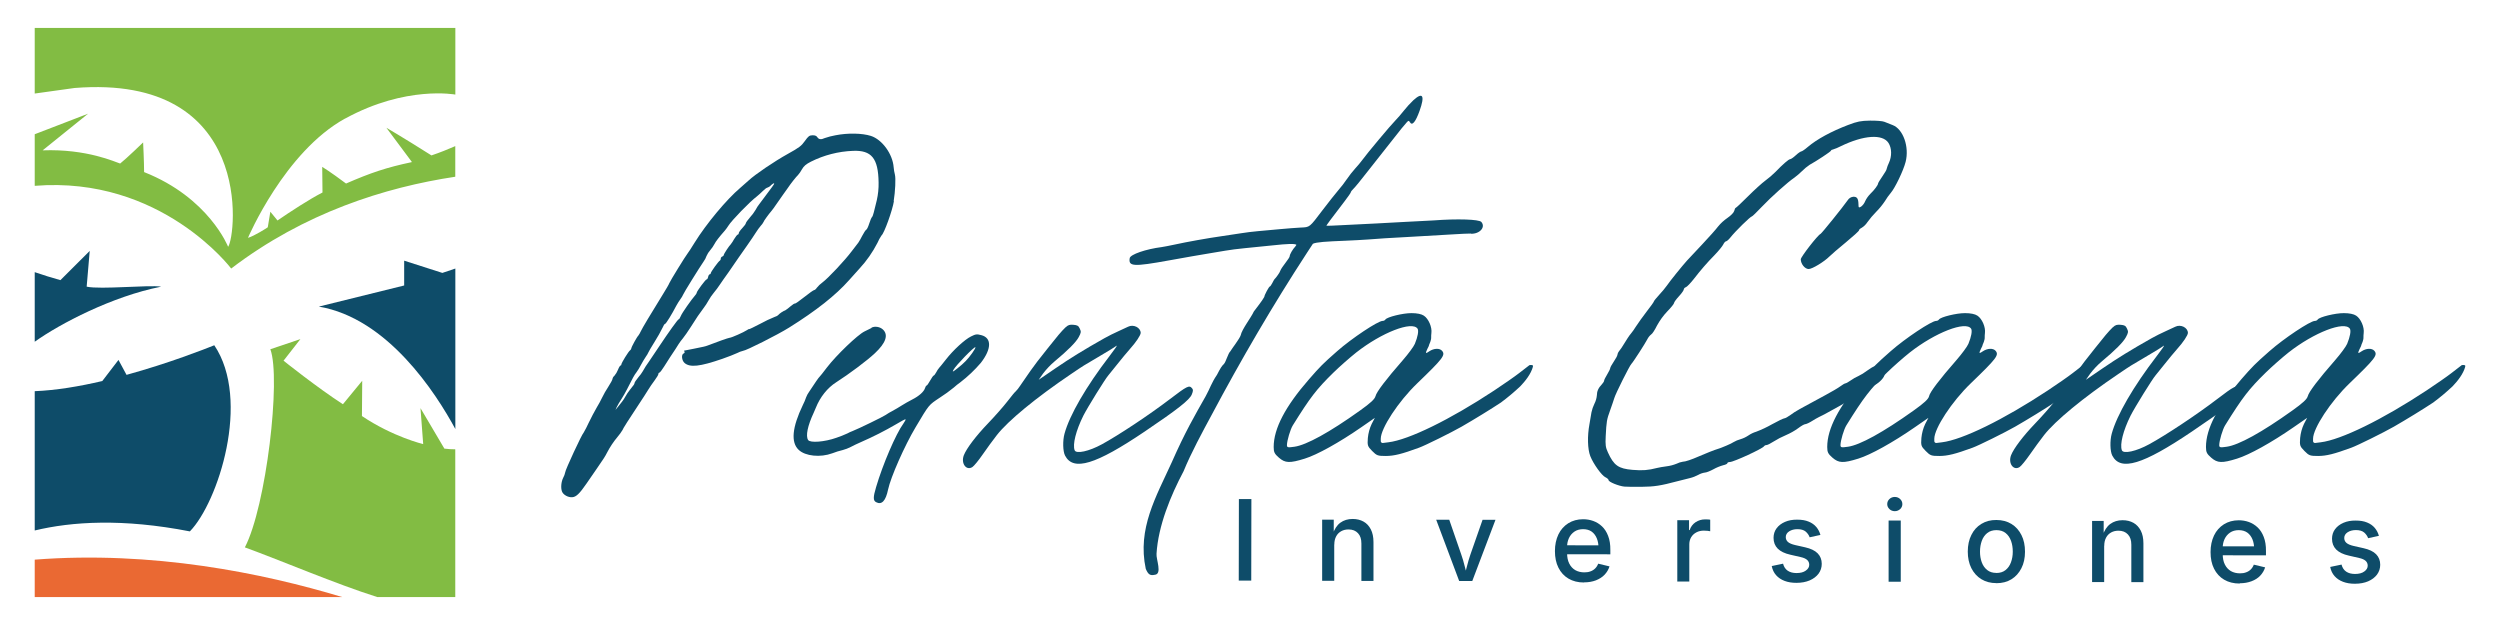 <svg xmlns="http://www.w3.org/2000/svg" id="Layer_1" viewBox="0 0 360 90"><defs><style>      .st0 {        fill: #ea6933;      }      .st1 {        fill: #0e4c69;      }      .st2 {        fill: #82bc43;      }    </style></defs><g><path class="st1" d="M12.48,41.28l.44-5.15-4.22,4.21c-1.24-.34-2.48-.73-3.7-1.15v10.02c3.61-2.58,11.16-6.54,18.21-7.93-1.76-.28-8.74.44-10.73,0Z"></path><path class="st1" d="M58.2,37.53v3.58l-12.29,3.04c9.92,1.68,16.84,12.42,19.66,17.63v-23.11l-1.87.63-5.49-1.76h0Z"></path><path class="st2" d="M49.73,17.06c8.73-4.78,15.84-3.44,15.84-3.44V4.02H5v9.45l5.74-.8c25.91-2.07,23.27,21.28,22.11,22.87,0,0-2.76-7.07-12.1-10.76,0-1.44-.14-4.27-.14-4.27,0,0-2.44,2.36-3.31,3.04-.66-.2-4.78-2.14-11.16-1.9l6.55-5.28-7.69,2.96v7.43c18.21-1.47,28.29,11.91,28.29,11.91,10.53-8.04,22.18-11.7,32.27-13.22v-4.41c-1.02.45-2.19.92-3.43,1.34-4.35-2.75-6.49-3.98-6.49-3.98l3.66,4.91s0,.02-.02.04c-3.6.76-5.9,1.53-9.45,3.08-2.28-1.71-3.43-2.4-3.43-2.4l.04,3.69c-1.91.98-4.63,2.76-6.48,4.03l-1.03-1.26-.37,2.24c-.15.11-1.95,1.26-2.85,1.52,0,0,5.27-12.4,14-17.19h.02Z"></path><path class="st0" d="M5,80.59v5.39h44.29c-11.48-3.47-27.38-6.7-44.29-5.39Z"></path><path class="st2" d="M63.99,64.6l-3.44-5.83.39,5.18s-4.34-1.03-8.82-4.04l.04-5.08-2.78,3.38c-3.75-2.43-8.55-6.27-8.55-6.27l2.43-3.11-4.33,1.46c1.56,4.2-.6,22.66-3.67,28.53,5.42,1.98,12.95,5.21,19.07,7.16h11.23v-21.28c-.51,0-1.04-.03-1.58-.1h0Z"></path><path class="st1" d="M30.85,49.72c-1.28.52-6.49,2.57-12.63,4.26l-1.16-2.15-2.33,3.04c-3.28.77-6.67,1.34-9.73,1.46v20.06c5.32-1.28,12.64-1.76,22.34.13,4.06-4.16,8.85-18.91,3.51-26.81h0Z"></path></g><g><path class="st1" d="M128.73,28.94c-.22,1.37-1.41,4.67-1.79,4.96-.23.34-.43.7-.59,1.08-.69,1.34-1.55,2.58-2.58,3.69-.45.5-1.13,1.26-1.5,1.67-1.92,2.17-4.73,4.39-8.65,6.84-1.63,1.02-6.21,3.33-6.63,3.34-.29.07-.57.18-.84.32-.35.17-1.3.54-2.13.83-3.24,1.12-4.66,1.27-5.44.6-.41-.36-.5-1.22-.14-1.37.13-.05.18-.16.13-.25-.05-.08-.08-.16-.06-.16s.64-.13,1.38-.27c1.46-.29,1.68-.34,2.02-.47,1.21-.47,3-1.11,3.15-1.11.26,0,2.07-.81,2.48-1.09.18-.13.34-.2.34-.16s.74-.32,1.64-.79c.66-.36,1.34-.69,2.04-.97.2-.05.39-.15.54-.3.15-.19.8-.62.96-.63.25-.16.49-.34.71-.54.34-.29.66-.5.7-.45.05.04.64-.37,1.34-.93s1.34-1.01,1.43-1.01.27-.15.38-.33c.23-.29.5-.54.8-.76.85-.63,3.25-3.19,4.25-4.53.46-.62.89-1.17.93-1.21.2-.31.38-.62.54-.95.25-.48.52-.89.61-.92.09-.03.28-.43.42-.88s.32-.87.39-.92.19-.36.27-.7c.08-.33.27-1.12.43-1.74.19-.84.28-1.71.26-2.57-.05-3.46-1.01-4.65-3.68-4.54-2.11.08-4.18.61-6.07,1.56-.71.36-1.02.63-1.3,1.12-.16.29-.34.56-.56.81-.22.19-1.04,1.22-1.45,1.84-.16.23-.48.69-.72,1.01-.24.33-.66.92-.93,1.33s-.6.85-.72.99c-.38.43-1.16,1.51-1.15,1.6-.1.19-.22.36-.37.51-.26.31-.5.64-.72.99-.19.31-.75,1.14-1.25,1.85s-1.04,1.48-1.2,1.71c-1.08,1.59-2.16,3.13-2.22,3.19-.05.05-.26.36-.48.7-.28.43-.59.84-.92,1.24-.28.34-.53.7-.74,1.08-.22.4-.47.79-.75,1.15-.62.83-.92,1.26-1.84,2.72-.37.59-.88,1.31-1.12,1.61-.21.25-.41.51-.59.79-.15.27-.72,1.13-1.25,1.92-.18.26-.57.88-.86,1.35-.29.47-.6.87-.68.87-.09.02-.15.11-.14.2,0,.11-.24.51-.54.91s-.72,1.01-.95,1.39c-.22.37-.81,1.29-1.32,2.05-1.34,2.01-2.37,3.63-2.36,3.72-.2.33-.43.65-.68.94-.61.73-1.14,1.52-1.57,2.36-.19.4-.58,1.01-1.42,2.21-.47.68-1.03,1.48-1.51,2.19-1.01,1.47-1.5,1.94-2.07,1.97-.59.04-1.28-.35-1.46-.82-.2-.53-.12-1.4.18-2,.13-.24.23-.49.28-.76-.01-.3,2.41-5.52,2.65-5.71.26-.45.5-.91.71-1.38.34-.71.87-1.72,1.17-2.23.29-.47.55-.96.79-1.45.25-.52.54-1.02.86-1.51.35-.54.63-1.06.63-1.17.03-.18.13-.34.27-.45.22-.26.39-.55.52-.87.13-.34.3-.61.37-.62.08,0,.13-.08.12-.16,0-.2,1.03-1.88,1.26-2.03.1-.07.16-.18.18-.3,0-.17.82-1.66,1-1.81.14-.19.25-.39.35-.61.24-.51,1.39-2.43,3.22-5.39.45-.72.85-1.41.89-1.55.09-.27,2.35-3.94,2.64-4.29.11-.13.56-.82,1-1.54,1.69-2.73,4.62-6.24,6.58-7.9.35-.3.89-.78,1.19-1.05.95-.89,3.73-2.77,5.66-3.84,1.64-.91,1.95-1.14,2.45-1.85.5-.7.65-.82,1.09-.83.36-.01.58.07.71.28.22.33.54.37,1.07.12.5-.17,1.02-.31,1.54-.4,1.77-.35,3.84-.31,5.1.09,1.62.52,3.14,2.61,3.28,4.52.03.36.09.71.18,1.06.14.52.05,2.43-.18,3.84l.04-.05ZM111,26.72c-.15.14-.33.25-.52.31-.09,0-.39.23-.67.51-.26.26-.54.51-.83.75-1,.75-3.65,3.48-4.09,4.21-.15.24-.32.47-.5.69-.87.99-1.33,1.59-1.5,1.94-.17.32-.38.62-.62.9-.22.25-.4.53-.53.83-.1.29-.24.56-.42.8-.61.88-2.94,4.64-2.94,4.75-.1.23-.23.44-.38.64-.22.31-.43.64-.61.97-.62,1.2-1.49,2.62-1.62,2.62-.08,0-.23.23-.34.51-.34.69-.72,1.36-1.13,2.01-.52.84-.94,1.55-.94,1.6-.09.2-.2.39-.33.56-.27.4-.51.82-.74,1.24-.19.38-.41.74-.66,1.08-.25.3-.55.84-1.35,2.44-.21.41-.58,1.07-.84,1.46-.23.35-.45.72-.64,1.1l-.17.39.31-.39c.17-.22.45-.57.63-.79.19-.24.36-.5.5-.77.18-.32.38-.62.61-.91s.49-.62.57-.73c.07-.09.12-.21.14-.33,0-.07.26-.45.58-.84.22-.24.41-.51.58-.79.27-.49.57-.96.9-1.41.5-.73,1.16-1.71,1.48-2.2,1.32-1.99,2.68-3.89,2.8-3.89.07,0,.21-.22.31-.48.16-.42,1.52-2.36,2.11-3.03.09-.09.15-.2.18-.32,0-.2,1.3-1.95,1.43-1.92.07.02.17-.14.21-.35.04-.2.15-.38.23-.38s.15-.08.15-.16c0-.18,1.12-1.73,1.32-1.82.08-.06.13-.16.12-.27,0-.14.09-.26.22-.31.13-.05.22-.16.22-.24,0-.14.78-1.32,1-1.52.18-.23.34-.48.48-.74.21-.35.45-.65.53-.66.09-.02.15-.11.14-.2,0-.11.23-.44.51-.73s.51-.61.51-.7.27-.48.61-.86c.31-.33.57-.7.81-1.09.14-.28.31-.54.5-.78.17-.22.57-.75.89-1.19s.76-1.04.99-1.33c.45-.58.35-.68-.21-.21v.03Z"></path><path class="st1" d="M125.48,47.19c.49-.26,1.23-.14,1.66.26.82.77.43,1.93-1.16,3.42-1.13,1.06-3.68,2.97-5.57,4.18-1.25.79-2.32,2.13-2.93,3.67-.08.21-.23.54-.31.72-.87,1.86-1.18,3.34-.8,3.92.28.45,2.4.28,4.07-.32.54-.18,1.07-.39,1.59-.63.23-.13.47-.24.72-.33.84-.32,4.51-2.11,4.79-2.33.31-.21.63-.4.96-.57.4-.21,1-.57,1.36-.8s1.03-.61,1.5-.85c.97-.49,1.68-1.12,1.84-1.64.06-.2.16-.37.23-.37s.29-.33.51-.72c.22-.4.45-.72.51-.72s.22-.2.36-.46c.12-.24.27-.47.45-.68.11-.12.54-.64.95-1.17,1.04-1.34,2.71-2.88,3.61-3.32.68-.34.83-.36,1.48-.19,1.52.39,1.5,1.98-.06,3.99-.88,1.03-1.87,1.97-2.95,2.8-.33.23-.65.49-.95.76-.64.52-1.3,1-1.99,1.44-1.66,1.11-1.52.94-3.51,4.28-1.58,2.65-3.59,7.2-3.96,8.97-.34,1.64-.92,2.25-1.73,1.81-.43-.23-.43-.7,0-2.15.96-3.27,2.85-7.68,3.94-9.17.21-.29.35-.57.31-.61s-.64.27-1.34.7c-1.64.96-3.34,1.82-5.08,2.58-.44.19-1.1.5-1.45.69-.38.2-.78.35-1.19.46-.5.12-1,.27-1.48.46-1.73.64-3.89.42-4.85-.49-1.15-1.08-.95-3.23.6-6.46.19-.36.34-.73.47-1.11.11-.28.25-.55.43-.79.84-1.28,1.39-2.08,1.49-2.15.06-.04.55-.66,1.08-1.36,1.35-1.76,4.41-4.7,5.4-5.18.44-.21.9-.44,1.03-.51h0l-.03-.03ZM140,50.84c.3-.43.51-.79.46-.84-.14-.14-2.84,2.63-3.17,3.27-.18.34-.1.31.57-.22,1.02-.81,1.47-1.28,2.14-2.21h0Z"></path><path class="st1" d="M153.48,47.11c.32-.31.57-.39,1.1-.34.56.05.72.14.91.55.21.45.2.56-.15,1.22-.38.72-1.56,1.91-3.49,3.51-.61.52-1.16,1.1-1.65,1.74l-.63.9,2.41-1.65c2.15-1.47,4.08-2.66,7.06-4.34.51-.29,1.43-.75,2.02-1.01.59-.27,1.22-.56,1.38-.64.77-.39,1.8.11,1.82.88,0,.34-.67,1.35-1.58,2.36-.38.43-1.18,1.39-1.79,2.16s-1.18,1.48-1.29,1.6c-.44.49-3.01,4.64-3.6,5.81-1.07,2.15-1.57,4.15-1.25,4.98.22.56,2.08.15,3.94-.87,2.4-1.31,6.79-4.22,9.7-6.44,2.6-1.98,2.86-2.11,3.28-1.6.16.19.15.37-.05.87-.31.78-2.05,2.15-6.78,5.34-7.08,4.78-10.28,5.75-11.47,3.47-.32-.61-.36-2.15-.08-3.16.73-2.68,3.11-6.79,6.49-11.19.73-.95,1.19-1.61,1-1.47-.18.15-1.23.79-2.32,1.43-2.6,1.53-2.32,1.35-4.24,2.65-5.07,3.43-9.04,6.7-10.67,8.78-.53.68-1.45,1.93-2.04,2.79s-1.26,1.67-1.48,1.81c-.88.58-1.69-.52-1.24-1.69.38-.98,1.75-2.79,3.48-4.59.97-1.01,2.25-2.46,2.81-3.19.57-.74,1.09-1.37,1.16-1.4.23-.23.44-.49.61-.76,1.09-1.61,2.14-3.09,2.52-3.56.22-.28.9-1.14,1.53-1.94,1.26-1.6,1.93-2.4,2.54-2.99h0l.04-.02Z"></path><path class="st1" d="M211.8,33.63c-.27,0-1.52.04-2.79.13-1.27.08-3.82.23-5.68.33-4.03.22-4.28.24-6.23.39-.83.06-2.3.14-3.27.18-2.98.12-4.23.2-4.77.44-.16.24-.32.49-.48.73-.07.11-.19.3-.34.52-4.95,7.59-9.54,15.46-13.79,23.45-1.28,2.37-2.96,5.47-4.01,8.05-1.86,3.5-3.66,7.87-3.9,11.89-.08.79.86,2.94-.26,3.03-.67.14-.94-.04-1.29-.86-1.24-5.8,1.51-10.42,3.73-15.31,1.93-4.38,3.29-6.7,4.9-9.55.64-1.16.81-1.88,1.62-3.07.52-1,.69-1.27.99-1.55.3-.29.61-1.55.94-1.84.26-.45,1.32-1.79,1.49-2.31.17-.86,1.5-2.55,1.89-3.42.4-.55,1.2-1.52,1.51-2.11,0-.24.68-1.5.8-1.5.15,0,.59-1.01.67-1.05.22-.18.83-1.07.83-1.21.22-.57,1.35-1.8,1.36-2.11,0-.25.43-.99.81-1.39.05-.08.1-.15.16-.23-.21-.2-1.26-.16-3.48.08-1.29.14-3.06.32-3.97.4s-2.16.25-2.8.36-1.82.31-2.62.44c-.8.13-3.24.55-5.43.95-5.18.94-5.92.9-5.71-.32.09-.53,2.33-1.3,4.61-1.59.3-.04,1.16-.21,1.91-.37,1.68-.37,4.74-.92,6.79-1.21.85-.12,2.08-.31,2.72-.41.64-.11,1.74-.24,2.42-.3.69-.06,2.12-.19,3.18-.29,1.06-.1,2.4-.2,2.99-.23,1.34-.06,1.23.02,3.15-2.51.9-1.18,1.92-2.47,2.27-2.87.43-.5.84-1.02,1.21-1.57.38-.55.79-1.08,1.24-1.58.37-.4.72-.82,1.04-1.25.49-.71,4.11-5.04,4.75-5.67.28-.28.82-.9,1.2-1.39.42-.53.88-1.03,1.37-1.5,1.35-1.23,1.68-.67.89,1.53-.58,1.62-1.07,2.2-1.39,1.64-.15-.26-.21-.26-.46.02-.6.69-.98,1.16-1.33,1.62-.2.27-.92,1.18-1.59,2.01s-1.93,2.43-2.79,3.54-1.73,2.18-1.95,2.38c-.21.21-.39.43-.39.51s-.4.65-.88,1.28c-1.98,2.58-2.67,3.51-2.63,3.55.02.02,1.08-.02,2.34-.09,1.27-.07,3.44-.18,4.82-.24,1.38-.07,3.2-.17,4.05-.22.84-.05,1.98-.11,2.5-.13.52-.02,1.31-.06,1.73-.09,3.41-.26,6.52-.16,6.86.22.66.75-.23,1.75-1.51,1.7v-.03Z"></path><path class="st1" d="M220.75,52.78c-.28,1.08-1.14,2.13-1.82,2.84-.88.83-1.81,1.61-2.79,2.34-1.42.94-3.86,2.44-5.67,3.48-1.49.85-5.22,2.7-6.13,3.03-2.51.92-3.58,1.18-4.77,1.19-1.17,0-1.32-.05-1.98-.72-.66-.67-.7-.8-.62-1.87.07-.7.25-1.39.55-2.02l.46-.88-1.95,1.35c-3.17,2.2-6.39,3.98-8.14,4.52-2.19.68-2.82.65-3.73-.14-.63-.55-.75-.79-.75-1.54,0-2.63,1.66-5.82,5.1-9.76,1.64-1.88,1.96-2.2,4.05-4.04s5.86-4.35,6.53-4.35c.16,0,.31-.07.41-.2.22-.36,2.53-.93,3.76-.92.79,0,1.43.13,1.77.36.68.44,1.21,1.67,1.09,2.52-.07.48.02.77-.1,1.06-.04.25-.24.56-.28.81-.14.26-.26.53-.37.8-.08.26,0,.25.46-.06.66-.44,1.48-.47,1.83-.06.51.61.15,1.09-3.6,4.7-2.69,2.59-5.23,6.46-5.23,7.96v.34c0,.08.03.15.09.2s.14.08.21.07l.8-.1c2.92-.35,8.89-3.27,15.22-7.45,1.39-.92,3-2.04,3.6-2.51.42-.33.99-.77,1.49-1.15.05,0,.11,0,.16-.02h.12s.12.03.14.03h.02s.04.03.06.04v.15h0ZM198.07,57.06c.14-.62,1.51-2.42,3.95-5.21.79-.91,1.56-1.95,1.72-2.34.42-1.01.58-1.9.39-2.18-.78-1.15-5.16.55-8.82,3.42-.92.73-2.41,2.04-3.29,2.9-2.45,2.4-3.34,3.56-5.86,7.61-.35.56-.83,2.18-.84,2.82,0,.36.11.39,1.08.25,1.72-.24,5.05-2.07,9.44-5.21,1.53-1.09,2.13-1.65,2.23-2.07h0Z"></path><path class="st1" d="M266.15,17.99c1.3-.5,1.81-.6,3.15-.62.88-.01,1.8.06,2.05.17s.78.31,1.19.47c1.52.58,2.42,3.14,1.87,5.3-.32,1.26-1.52,3.75-2.14,4.47-.31.37-.59.76-.84,1.18-.37.55-.79,1.07-1.26,1.54-.46.47-.89.97-1.27,1.5-.21.32-.48.59-.8.79-.22.11-.41.27-.4.37s-.86.88-1.91,1.75c-1.05.86-2.11,1.77-2.35,2.02-.76.76-2.46,1.8-2.99,1.81-.54,0-1.13-.72-1.14-1.4,0-.34,2.45-3.5,2.85-3.66.16-.07,3.19-3.82,3.91-4.85.18-.29.48-.47.82-.5.53-.01.71.26.73,1.1,0,.48.05.51.37.33.26-.2.47-.47.59-.78.18-.39.44-.75.74-1.06.59-.56,1.12-1.28,1.12-1.49,0-.08.28-.54.62-1.03s.62-.96.61-1.05c.08-.31.19-.61.33-.89.45-.97.42-2.14-.06-2.88-.85-1.31-3.56-1.13-6.86.47-.38.2-.79.37-1.2.5-.1,0-.19.06-.23.16-.05.14-2.04,1.46-3.06,2.02-.39.26-.75.56-1.08.89-.35.35-.73.67-1.13.97-.89.59-3.38,2.81-4.67,4.18-.71.75-1.36,1.38-1.42,1.38-.21,0-2.4,2.14-3.13,3.07-.24.3-.5.52-.61.53-.1,0-.29.21-.4.45-.12.25-.68.94-1.27,1.55-1.05,1.06-2.02,2.19-2.93,3.37-.49.63-1.02,1.18-1.19,1.24-.16.04-.27.17-.3.33,0,.12-.31.56-.7.98s-.7.85-.7.97c0,.11-.43.65-.97,1.2-.59.62-1.09,1.32-1.5,2.07-.29.59-.65,1.16-.82,1.25-.24.19-.43.44-.57.72-.28.56-2.08,3.35-2.28,3.52-.25.23-2.27,4.26-2.46,4.92-.07.25-.34,1.02-.59,1.73-.5,1.37-.54,1.62-.65,3.79-.06,1.22-.02,1.58.32,2.31.85,1.87,1.51,2.34,3.55,2.51,1.44.12,2.23.06,3.55-.28.25-.06.85-.17,1.34-.23.5-.06.99-.19,1.46-.38.27-.14.57-.23.87-.28.37,0,1.3-.32,2.32-.77.8-.36,2.41-.99,2.69-1.06.44-.11,2.11-.82,2.3-.99.31-.18.65-.33,1-.42.41-.12.8-.31,1.16-.55.34-.23.71-.41,1.11-.53.79-.3,1.55-.66,2.29-1.08.85-.47,1.64-.85,1.77-.85s.54-.23.93-.52c.65-.49,1.15-.77,4.97-2.82.88-.47,1.87-1.05,2.17-1.28.3-.23.64-.42.73-.42s.46-.21.8-.45c.32-.23.67-.43,1.04-.59.44-.21.86-.47,1.25-.77.46-.34.95-.63,1.08-.63.45,0,1.44.78,1.45,1.16,0,.4-.7,1.17-1.41,1.53-.7.35-2.33,1.32-3.02,1.8-.34.24-1.31.81-2.15,1.27-.83.46-1.76.97-2.05,1.13-.29.16-.66.34-.8.4-.34.17-.66.36-.98.56-.39.25-.84.46-1,.47-.16,0-.61.27-1.02.58-.55.4-1.15.73-1.77,1-.62.26-1.22.57-1.79.93-.41.27-.87.5-1.01.5s-.27.07-.36.18c-.2.34-4.35,2.25-4.9,2.26-.21,0-.38.08-.37.17,0,.09-.26.22-.59.29-.5.14-.98.34-1.43.59-.46.25-1.01.47-1.22.47-.33.05-.65.16-.95.33-.38.2-.78.36-1.19.46-.34.08-1.15.28-1.79.45-2.48.66-3.34.79-5.19.81-1.06.01-2.17,0-2.47-.03-.81-.08-2.26-.67-2.27-.92,0-.12-.21-.31-.45-.42-.53-.23-1.75-1.93-2.19-3.05-.39-1-.44-2.89-.12-4.6.13-.69.26-1.46.29-1.71.09-.42.23-.83.42-1.22.2-.39.32-.81.36-1.24,0-.55.21-1.05.71-1.56.18-.19.33-.43.33-.53s.19-.5.44-.9.44-.81.44-.91.23-.53.52-.95c.29-.42.52-.86.52-.98.02-.18.1-.34.21-.48.14-.17.27-.35.39-.53.7-1.15,1.21-1.91,1.31-1.99.27-.33.51-.67.73-1.03.33-.51,1.05-1.52,1.6-2.23.56-.71,1.01-1.35,1.01-1.42s.36-.51.8-.99c.39-.41.75-.85,1.08-1.3.37-.56,2.21-2.84,2.88-3.58.27-.3,1.28-1.37,2.24-2.39s1.96-2.14,2.23-2.51c.39-.48.85-.9,1.36-1.25s.92-.77.98-1.02c.06-.24.15-.43.21-.43s.87-.76,1.78-1.67,2.04-1.93,2.48-2.25c.51-.38,1-.79,1.45-1.24,1.06-1.1,1.92-1.85,2.13-1.85.11,0,.48-.25.81-.56s.69-.55.8-.56c.1,0,.53-.29.93-.64,1.32-1.12,3.36-2.23,5.84-3.18h-.01Z"></path><path class="st1" d="M300.46,52.78c-.28,1.08-1.14,2.13-1.82,2.84-.88.83-1.81,1.61-2.79,2.34-1.42.94-3.86,2.44-5.67,3.48-1.49.85-5.22,2.7-6.13,3.03-2.51.92-3.58,1.18-4.77,1.19-1.17,0-1.32-.05-1.98-.72s-.7-.8-.62-1.87c.07-.7.25-1.39.55-2.02l.46-.88-1.95,1.35c-3.17,2.2-6.39,3.98-8.14,4.52-2.19.68-2.82.65-3.73-.14-.63-.55-.75-.79-.75-1.54,0-2.63,1.66-5.82,5.1-9.76,1.64-1.88,1.96-2.2,4.05-4.04s5.86-4.35,6.53-4.35c.16,0,.31-.07.41-.2.22-.36,2.53-.93,3.76-.92.79,0,1.43.13,1.77.36.68.44,1.21,1.67,1.09,2.52-.07.48.02.77-.1,1.06-.04.25-.24.56-.28.81-.14.26-.26.53-.37.8-.08.26,0,.25.46-.06.66-.44,1.48-.47,1.83-.06.51.61.15,1.09-3.6,4.7-2.69,2.59-5.23,6.46-5.23,7.96v.34c0,.08.04.15.09.2.06.05.14.08.21.07l.8-.1c2.93-.35,8.89-3.27,15.22-7.45,1.39-.92,3-2.04,3.6-2.51.42-.33.99-.77,1.49-1.15.05,0,.11,0,.16-.02h.12s.12.03.14.03h.02s.04.03.06.04v.15h.01ZM277.78,57.06c.14-.62,1.51-2.42,3.95-5.21.79-.91,1.56-1.95,1.72-2.34.42-1.01.58-1.9.39-2.18-.78-1.15-5.16.55-8.82,3.42-.92.73-2.41,2.04-3.29,2.9-2.45,2.4-3.34,3.56-5.86,7.61-.35.56-.83,2.18-.84,2.82,0,.36.11.39,1.08.25,1.72-.24,5.05-2.07,9.45-5.21,1.53-1.09,2.13-1.65,2.23-2.07h-.01Z"></path><path class="st1" d="M304.28,47.11c.32-.31.57-.39,1.1-.34.56.05.72.14.91.55.21.45.2.56-.15,1.22-.38.72-1.56,1.91-3.49,3.51-.61.52-1.16,1.1-1.65,1.74l-.63.9,2.41-1.65c2.15-1.47,4.08-2.66,7.06-4.34.51-.29,1.43-.75,2.02-1.01.59-.27,1.22-.56,1.38-.64.77-.39,1.8.11,1.82.88,0,.34-.67,1.35-1.58,2.36-.38.43-1.18,1.39-1.79,2.16-.61.77-1.18,1.48-1.29,1.6-.44.49-3.01,4.64-3.6,5.81-1.07,2.15-1.57,4.15-1.25,4.98.22.56,2.08.15,3.94-.87,2.4-1.31,6.79-4.22,9.7-6.44,2.6-1.98,2.86-2.11,3.28-1.6.16.19.15.37-.05.87-.31.78-2.05,2.15-6.78,5.34-7.08,4.78-10.28,5.75-11.47,3.47-.32-.61-.36-2.15-.08-3.16.73-2.68,3.11-6.79,6.49-11.19.73-.95,1.19-1.61,1-1.47-.18.15-1.23.79-2.32,1.43-2.6,1.53-2.32,1.35-4.24,2.65-5.07,3.43-9.04,6.7-10.67,8.78-.53.68-1.45,1.93-2.04,2.79-.59.85-1.26,1.67-1.48,1.81-.88.58-1.69-.52-1.24-1.69.38-.98,1.75-2.79,3.48-4.59.97-1.01,2.25-2.46,2.81-3.19.57-.74,1.09-1.37,1.16-1.4.23-.23.44-.49.61-.76,1.09-1.61,2.14-3.09,2.52-3.56.22-.28.9-1.14,1.53-1.94,1.26-1.6,1.93-2.4,2.54-2.99h0l.04-.02Z"></path><path class="st1" d="M355,52.78c-.28,1.08-1.14,2.13-1.82,2.84-.88.83-1.81,1.61-2.79,2.34-1.42.94-3.86,2.44-5.67,3.48-1.49.85-5.22,2.7-6.13,3.03-2.51.92-3.58,1.18-4.77,1.19-1.17,0-1.32-.05-1.98-.72s-.7-.8-.62-1.87c.07-.7.25-1.39.55-2.02l.46-.88-1.95,1.35c-3.17,2.2-6.39,3.98-8.14,4.52-2.19.68-2.82.65-3.73-.14-.63-.55-.75-.79-.75-1.54,0-2.63,1.66-5.82,5.1-9.76,1.64-1.88,1.96-2.2,4.05-4.04s5.86-4.35,6.53-4.35c.16,0,.31-.07.41-.2.22-.36,2.53-.93,3.76-.92.79,0,1.43.13,1.77.36.68.44,1.21,1.67,1.09,2.52-.07.48.02.77-.1,1.06-.04.25-.24.56-.28.81-.14.26-.26.53-.37.8-.08.26,0,.25.46-.06.66-.44,1.48-.47,1.83-.06.51.61.15,1.09-3.6,4.7-2.69,2.59-5.23,6.46-5.23,7.96v.34c0,.08.03.15.09.2s.14.08.21.07l.8-.1c2.92-.35,8.89-3.27,15.22-7.45,1.39-.92,3-2.04,3.6-2.51.42-.33.99-.77,1.49-1.15.05,0,.11,0,.16-.02h.12s.12.03.14.03h.02s.04.03.06.04v.15h.01ZM332.32,57.06c.14-.62,1.51-2.42,3.95-5.21.79-.91,1.56-1.95,1.72-2.34.42-1.01.58-1.9.39-2.18-.78-1.15-5.16.55-8.82,3.42-.92.73-2.41,2.04-3.29,2.9-2.45,2.4-3.34,3.56-5.86,7.61-.35.56-.83,2.18-.84,2.82,0,.36.11.39,1.08.25,1.72-.24,5.05-2.07,9.44-5.21,1.53-1.09,2.13-1.65,2.23-2.07h0Z"></path></g><g><path class="st1" d="M180.2,71.87l-.02,11.74h-1.8s.02-11.74.02-11.74h1.8Z"></path><path class="st1" d="M192.13,78.42v5.22s-1.74,0-1.74,0v-8.81s1.67,0,1.67,0v2.16s-.17,0-.17,0c.26-.79.63-1.36,1.12-1.72s1.08-.54,1.77-.54c.6,0,1.12.13,1.57.38.45.25.79.62,1.05,1.12.25.49.38,1.1.38,1.83v5.59s-1.74,0-1.74,0v-5.38c0-.64-.15-1.13-.49-1.49-.33-.36-.78-.54-1.36-.54-.39,0-.74.08-1.05.25s-.56.42-.73.74c-.18.33-.27.72-.27,1.19Z"></path><path class="st1" d="M210.12,83.66l-3.31-8.82h1.88s1.73,5.01,1.73,5.01c.19.55.36,1.1.49,1.66.14.56.28,1.11.43,1.65h-.52c.15-.55.29-1.1.43-1.65.14-.55.3-1.11.49-1.66l1.75-5h1.86s-3.34,8.81-3.34,8.81h-1.89Z"></path><path class="st1" d="M228.1,83.88c-.87,0-1.61-.19-2.24-.56s-1.11-.9-1.45-1.58c-.34-.68-.5-1.47-.5-2.39,0-.9.17-1.7.5-2.39.33-.69.81-1.22,1.42-1.61.61-.38,1.33-.58,2.14-.58.5,0,.99.08,1.46.25.47.17.89.43,1.26.78.37.35.67.81.88,1.37.22.56.33,1.24.32,2.04v.61s-7.02-.01-7.02-.01v-1.29s6.13.01,6.13.01l-.81.42c0-.54-.08-1.02-.25-1.43s-.42-.74-.74-.97c-.33-.23-.74-.35-1.23-.35-.49,0-.91.12-1.25.35-.35.24-.61.55-.79.93-.18.39-.27.81-.27,1.26v.88c0,.6.1,1.12.31,1.53.21.42.5.73.87.95.37.21.81.32,1.3.32.33,0,.62-.04.88-.14.26-.09.49-.23.68-.42.19-.19.34-.42.44-.69l1.63.39c-.14.45-.38.85-.71,1.2-.33.35-.75.61-1.25.81-.5.19-1.06.29-1.69.29Z"></path><path class="st1" d="M241.53,83.72v-8.81s1.69,0,1.69,0v1.42s.09,0,.09,0c.16-.48.45-.86.85-1.13.41-.27.87-.41,1.38-.41.11,0,.24,0,.38.01.14,0,.26.02.35.04v1.66c-.07-.02-.19-.04-.37-.06-.18-.02-.36-.03-.54-.03-.4,0-.76.08-1.08.25-.32.17-.57.4-.75.7-.18.3-.27.64-.27,1.03v5.35s-1.74,0-1.74,0Z"></path><path class="st1" d="M258.68,83.93c-.64,0-1.2-.09-1.7-.28s-.9-.46-1.22-.82c-.32-.36-.53-.8-.63-1.32l1.63-.34c.12.46.35.8.68,1.02.33.22.75.33,1.26.33.56,0,1-.11,1.33-.35.33-.23.5-.51.5-.84,0-.28-.1-.52-.3-.7-.2-.18-.51-.32-.93-.41l-1.48-.34c-.82-.18-1.43-.48-1.83-.88-.4-.41-.6-.92-.6-1.55,0-.53.15-.99.44-1.38.29-.39.7-.7,1.21-.92.51-.22,1.1-.33,1.77-.32.64,0,1.18.09,1.63.28.45.18.82.44,1.1.77.28.33.48.71.6,1.15l-1.55.34c-.11-.31-.3-.58-.57-.82-.27-.23-.67-.35-1.19-.35-.48,0-.88.11-1.2.32s-.48.49-.48.82c0,.29.11.53.32.71.21.18.56.33,1.04.44l1.42.32c.81.18,1.42.47,1.81.87.39.4.59.9.59,1.51,0,.54-.16,1.01-.46,1.42-.31.41-.73.73-1.28.97-.54.23-1.18.35-1.9.35Z"></path><path class="st1" d="M272.85,73.61c-.3,0-.56-.1-.77-.3-.21-.2-.32-.44-.32-.72,0-.29.11-.53.32-.73s.47-.3.77-.3c.3,0,.56.1.77.3.21.2.32.45.32.73,0,.28-.11.53-.32.72s-.47.3-.77.3ZM271.96,83.77v-8.81s1.75,0,1.75,0v8.81s-1.75,0-1.75,0Z"></path><path class="st1" d="M287.47,83.97c-.82,0-1.54-.19-2.16-.57-.62-.38-1.09-.91-1.44-1.59-.34-.68-.51-1.48-.51-2.38,0-.91.17-1.71.52-2.4.34-.69.82-1.22,1.44-1.59.62-.38,1.34-.57,2.16-.56.83,0,1.55.19,2.17.57.62.38,1.09.91,1.44,1.6s.51,1.49.51,2.4c0,.9-.17,1.7-.52,2.38s-.82,1.21-1.44,1.59c-.62.38-1.34.56-2.17.56ZM287.47,82.51c.54,0,.98-.14,1.33-.42.35-.28.61-.65.78-1.12.17-.46.26-.97.26-1.53,0-.56-.08-1.08-.25-1.55-.17-.47-.43-.85-.78-1.13-.35-.28-.79-.42-1.33-.42-.53,0-.97.14-1.32.42-.35.28-.61.65-.78,1.12-.17.47-.26.99-.26,1.55,0,.56.08,1.07.25,1.53.17.47.43.84.78,1.12.35.28.78.42,1.31.42Z"></path><path class="st1" d="M303,78.6v5.22s-1.74,0-1.74,0v-8.81s1.67,0,1.67,0v2.16s-.17,0-.17,0c.26-.79.63-1.36,1.12-1.72s1.08-.54,1.77-.54c.6,0,1.12.13,1.57.38.45.25.79.63,1.05,1.12.25.49.38,1.1.38,1.83v5.59s-1.74,0-1.74,0v-5.38c0-.64-.15-1.13-.49-1.49-.33-.36-.78-.54-1.36-.54-.39,0-.74.08-1.05.25-.31.17-.56.42-.73.74-.18.33-.27.72-.27,1.19Z"></path><path class="st1" d="M322.51,84.03c-.87,0-1.61-.19-2.24-.56s-1.11-.9-1.45-1.58c-.34-.68-.5-1.47-.5-2.39,0-.9.17-1.7.5-2.39.33-.69.81-1.22,1.42-1.61.61-.38,1.33-.58,2.14-.58.5,0,.99.08,1.46.25.47.17.89.43,1.26.78.37.35.67.81.88,1.37.22.56.33,1.24.32,2.04v.61s-7.02-.01-7.02-.01v-1.29s6.13,0,6.13,0l-.81.42c0-.54-.08-1.02-.25-1.43-.17-.41-.42-.74-.74-.97-.33-.23-.74-.35-1.23-.35-.49,0-.91.12-1.25.35-.35.24-.61.55-.79.93-.18.38-.27.81-.27,1.26v.88c0,.6.1,1.12.31,1.53.21.42.5.73.87.95.37.21.81.32,1.3.32.33,0,.62-.04.88-.14.26-.09.49-.23.68-.42.19-.19.34-.42.44-.69l1.63.39c-.14.45-.38.85-.71,1.2-.33.35-.75.61-1.25.8-.5.19-1.06.29-1.69.29Z"></path><path class="st1" d="M339.1,84.06c-.64,0-1.2-.09-1.7-.28s-.9-.46-1.22-.82c-.32-.36-.53-.8-.63-1.32l1.63-.34c.12.46.35.8.68,1.02.33.22.75.33,1.26.33.56,0,1-.11,1.33-.35.33-.23.5-.51.5-.84,0-.28-.1-.52-.3-.7-.2-.18-.51-.32-.93-.41l-1.48-.34c-.82-.18-1.43-.48-1.83-.88-.4-.41-.6-.92-.6-1.55,0-.53.15-.99.44-1.38.29-.39.7-.7,1.21-.92.51-.22,1.1-.33,1.77-.32.64,0,1.18.09,1.63.28.45.18.82.44,1.1.77.28.33.48.71.6,1.15l-1.55.34c-.11-.31-.3-.58-.57-.82-.27-.23-.67-.35-1.19-.35-.48,0-.88.11-1.2.32s-.48.49-.48.82c0,.29.11.53.32.71.21.18.56.33,1.04.44l1.42.32c.81.18,1.42.47,1.81.87.39.4.59.9.59,1.51,0,.54-.16,1.01-.46,1.42-.31.41-.73.73-1.28.97-.54.23-1.18.35-1.9.35Z"></path></g></svg>